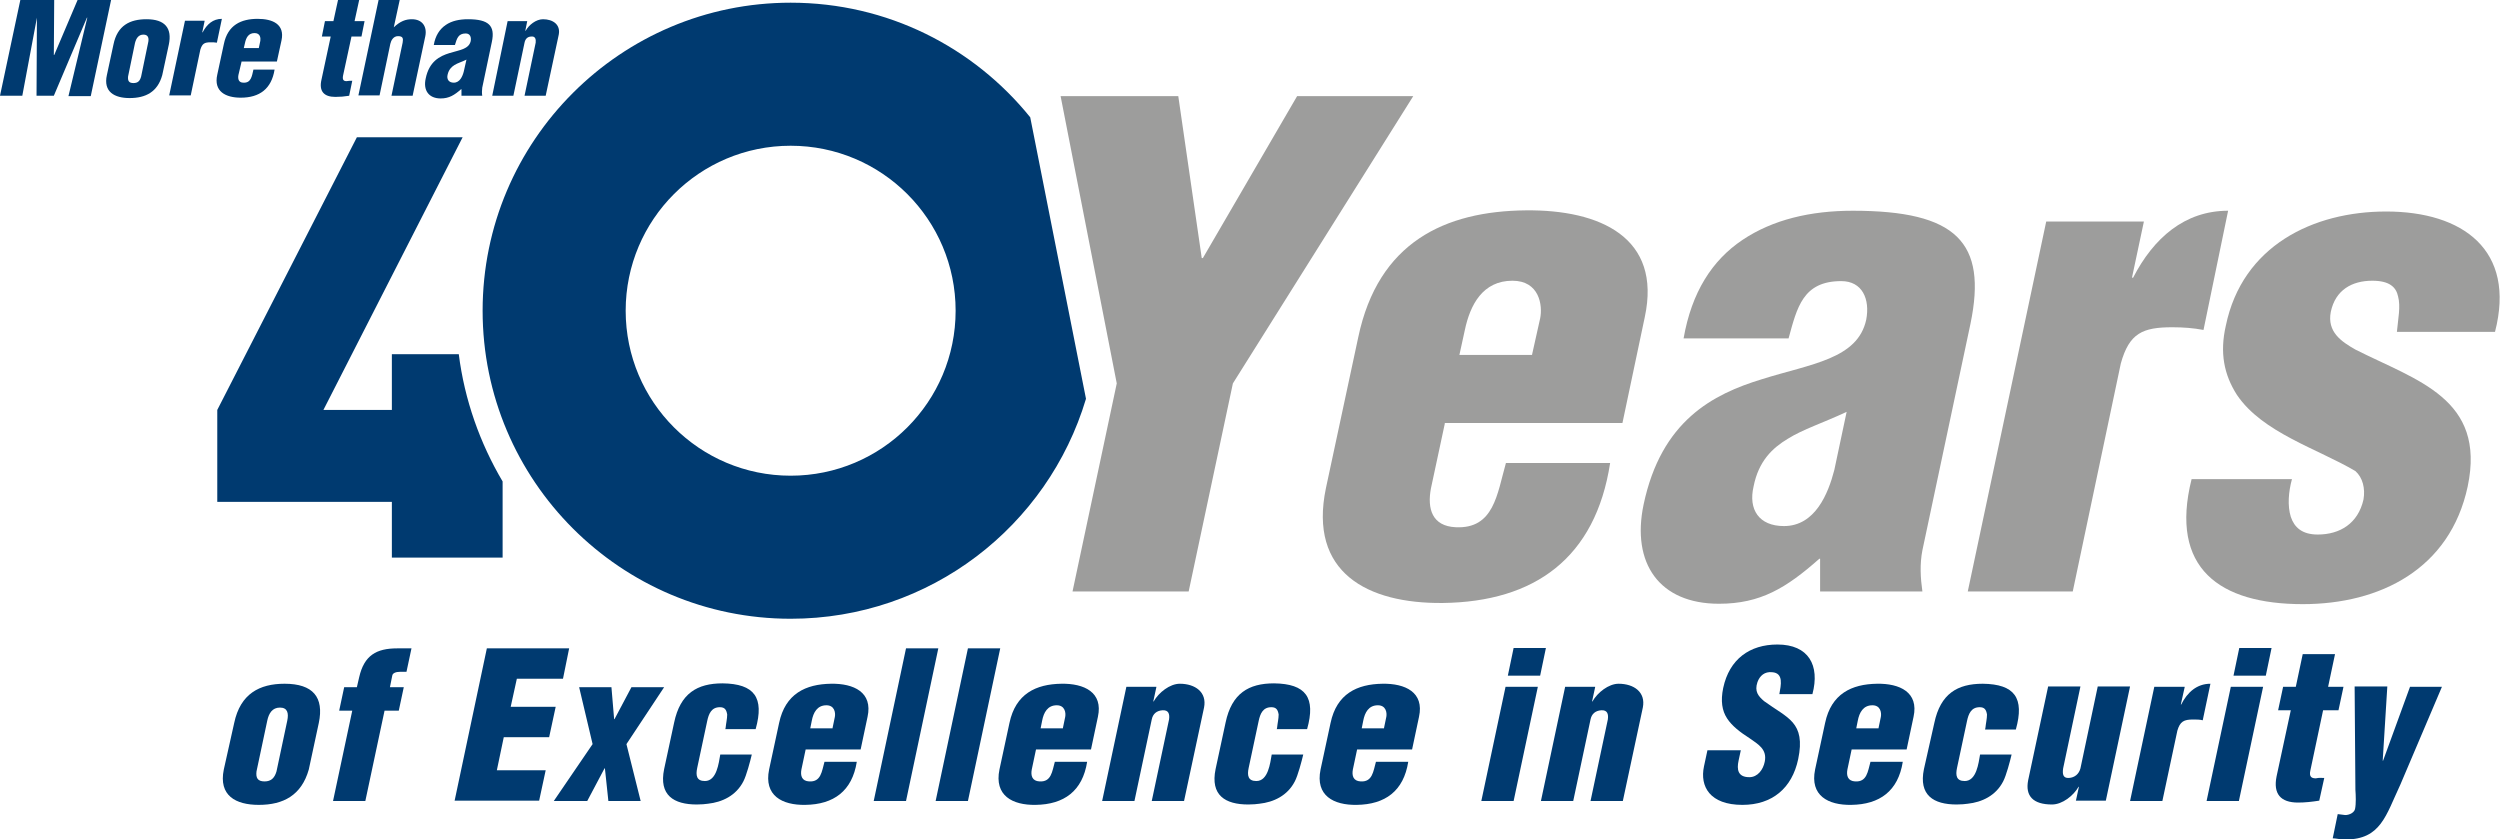 <svg xmlns="http://www.w3.org/2000/svg" xmlns:xlink="http://www.w3.org/1999/xlink" id="Capa_1" x="0px" y="0px" viewBox="0 0 650.1 218.3" style="enable-background:new 0 0 650.1 218.3;" xml:space="preserve"><style type="text/css">	.st0{fill:#003A70;}	.st1{fill:#9D9D9C;}</style><g>	<path class="st0" d="M119.3,92.1h-17.4v14.5H84.1l36.2-70.9H92.8l-36.3,70.9v23.9h45.4v14.5h28.8v-19.8  C124.8,115.2,120.8,104,119.3,92.1z"></path>	<g>		<g>			<path class="st0" d="M60.9,188c1.6-7.6,6.6-10.2,13.1-10.2c7.4,0,10.3,3.5,8.9,10.2l-2.6,12.1c-1.9,6.7-6.6,9.2-13,9.2    c-6,0-10.5-2.4-9.1-9.2L60.9,188z M66.7,200.6c-0.2,1.7,0.3,2.6,2.1,2.6c1.7,0,2.6-0.9,3.1-2.6l2.8-13.2c0.4-1.9,0.1-3.4-1.9-3.4    c-2,0-2.9,1.5-3.3,3.4L66.7,200.6z"></path>			<path class="st0" d="M91.6,184.8h-3.4l1.3-6.1h3.3l0.6-2.6c1.3-5.7,4.5-7.5,9.9-7.5h3.7l-1.3,6.1H104c-1,0-1.9,0.3-2,1l-0.6,3    h3.6l-1.3,6.1H100l-5,23.5h-8.4L91.6,184.8z"></path>			<path class="st0" d="M118.2,208.3l8.4-39.7H148l-1.6,7.9h-12l-1.6,7.3h11.7l-1.7,7.9H131l-1.8,8.6h12.7l-1.7,7.9H118.2z"></path>			<path class="st0" d="M172.7,178.7l-9.8,14.8l3.7,14.8h-8.4l-0.9-8.5h-0.1l-4.5,8.5H144l10.1-14.8l-3.5-14.8h8.4l0.7,8.3h0.1    l4.4-8.3H172.7z"></path>			<path class="st0" d="M188.6,189.7l0.1-0.5c0.1-1.1,0.4-2.3,0.4-3.4c-0.2-1.2-0.6-1.9-1.9-1.9c-2.2,0-2.9,1.7-3.3,3.6l-2.6,12.2    c-0.4,1.9-0.2,3.4,2,3.4c3.1,0,3.6-4.7,4-6.9h8.2c-0.4,1.7-1.4,5.5-2.2,7c-1.9,3.7-5.5,5.4-9.2,5.8c-0.8,0.1-1.6,0.2-2.9,0.2    c-6,0-9.9-2.4-8.5-9.2l2.6-12.1c1.6-7.6,6-10.2,12.6-10.2c8.3,0.1,10.9,3.7,8.6,11.9H188.6z"></path>			<path class="st0" d="M209.5,194.9l-1.1,5.2c-0.3,1.6,0.1,3,2,3.1c3.1,0.2,3.3-2.6,4-5.1h8.4c-1.2,7.6-6,11.1-13.4,11.2    c-6,0.1-10.8-2.4-9.4-9.2l2.6-12.1c1.6-7.6,6.9-10.1,13.5-10.2c5.9-0.1,10.9,2.2,9.5,8.6l-1.8,8.5H209.5z M216.5,189.3l0.6-2.9    c0.2-1.1-0.1-3-2.2-3c-2.4,0-3.4,1.9-3.8,4l-0.4,2H216.5z"></path>			<path class="st0" d="M227.2,208.3l8.4-39.7h8.4l-8.4,39.7H227.2z"></path>			<path class="st0" d="M243.3,208.3l8.4-39.7h8.4l-8.4,39.7H243.3z"></path>			<path class="st0" d="M269.4,194.9l-1.1,5.2c-0.3,1.6,0.1,3,2,3.1c3.1,0.2,3.3-2.6,4-5.1h8.4c-1.2,7.6-6,11.1-13.4,11.2    c-6,0.1-10.8-2.4-9.4-9.2l2.6-12.1c1.6-7.6,6.9-10.1,13.5-10.2c5.9-0.1,10.9,2.2,9.5,8.6l-1.8,8.5H269.4z M276.4,189.3l0.6-2.9    c0.2-1.1-0.1-3-2.2-3c-2.4,0-3.4,1.9-3.8,4l-0.4,2H276.4z"></path>			<path class="st0" d="M300.7,178.7l-0.8,3.7h0.1c1.3-2.3,4.2-4.6,6.8-4.6c4,0,7.1,2.2,6.3,6.2l-5.2,24.3h-8.4l4.5-21.2    c0.2-1.4-0.1-2.5-1.7-2.4c-1.5,0.1-2.5,0.9-2.8,2.4l-4.5,21.2h-8.4l6.3-29.7H300.7z"></path>			<path class="st0" d="M332,189.7l0.1-0.5c0.1-1.1,0.4-2.3,0.4-3.4c-0.2-1.2-0.6-1.9-1.9-1.9c-2.2,0-2.9,1.7-3.3,3.6l-2.6,12.2    c-0.4,1.9-0.2,3.4,2,3.4c3.1,0,3.6-4.7,4-6.9h8.2c-0.4,1.7-1.4,5.5-2.2,7c-1.9,3.7-5.5,5.4-9.2,5.8c-0.8,0.1-1.6,0.2-2.9,0.2    c-6,0-9.9-2.4-8.5-9.2l2.6-12.1c1.6-7.6,6-10.2,12.6-10.2c8.3,0.1,10.9,3.7,8.6,11.9H332z"></path>			<path class="st0" d="M352.9,194.9l-1.1,5.2c-0.3,1.6,0.1,3,2,3.1c3.1,0.2,3.3-2.6,4-5.1h8.4c-1.2,7.6-6,11.1-13.4,11.2    c-6,0.1-10.8-2.4-9.4-9.2l2.6-12.1c1.6-7.6,6.9-10.1,13.5-10.2c5.9-0.1,10.9,2.2,9.5,8.6l-1.8,8.5H352.9z M359.9,189.3l0.6-2.9    c0.2-1.1-0.1-3-2.2-3c-2.4,0-3.4,1.9-3.8,4l-0.4,2H359.9z"></path>			<path class="st0" d="M385.2,208.3l6.3-29.7h8.4l-6.3,29.7H385.2z M392.1,175.7l1.5-7.2h8.4l-1.5,7.2H392.1z"></path>			<path class="st0" d="M414.8,178.7l-0.8,3.7h0.1c1.3-2.3,4.2-4.6,6.8-4.6c4,0,7.1,2.2,6.3,6.2l-5.2,24.3h-8.4l4.5-21.2    c0.2-1.4-0.1-2.5-1.7-2.4c-1.5,0.1-2.5,0.9-2.8,2.4l-4.5,21.2h-8.4l6.3-29.7H414.8z"></path>			<path class="st0" d="M452.7,195l-0.6,2.8c-0.5,2.3-0.2,4.3,2.8,4.3c2.2,0,3.6-2,4-4c0.7-3.3-1.8-4.6-3.9-6.1    c-2.5-1.6-4.6-3.2-5.9-5.2c-1.3-2-1.7-4.5-1-7.9c1.6-7.5,6.9-11.3,14.1-11.3c8.1,0,11.1,5.4,9.1,12.9h-8.6    c0.4-2.3,1.2-5.5-1.9-5.7c-1.9-0.2-3.2,0.9-3.8,2.6c-0.8,2.4,0.2,3.6,1.7,4.9c3,2.2,5.8,3.6,7.5,5.6c1.7,2,2.4,4.7,1.4,9.5    c-1.6,7.6-6.8,11.9-14.5,11.9c-8.5,0-11.1-4.8-10-10l0.9-4.2H452.7z"></path>			<path class="st0" d="M481.5,194.9l-1.1,5.2c-0.3,1.6,0.1,3,2,3.1c3.1,0.2,3.3-2.6,4-5.1h8.4c-1.2,7.6-6,11.1-13.4,11.2    c-6,0.1-10.8-2.4-9.4-9.2l2.6-12.1c1.6-7.6,6.9-10.1,13.5-10.2c5.9-0.1,10.9,2.2,9.5,8.6l-1.8,8.5H481.5z M488.5,189.3l0.6-2.9    c0.2-1.1-0.1-3-2.2-3c-2.4,0-3.4,1.9-3.8,4l-0.4,2H488.5z"></path>			<path class="st0" d="M516.2,189.7l0.1-0.5c0.1-1.1,0.4-2.3,0.4-3.4c-0.2-1.2-0.6-1.9-1.9-1.9c-2.2,0-2.9,1.7-3.3,3.6l-2.6,12.2    c-0.4,1.9-0.2,3.4,2,3.4c3.1,0,3.6-4.7,4-6.9h8.2c-0.4,1.7-1.4,5.5-2.2,7c-1.9,3.7-5.5,5.4-9.2,5.8c-0.8,0.1-1.6,0.2-2.9,0.2    c-6,0-9.9-2.4-8.5-9.2L503,188c1.6-7.6,6-10.2,12.6-10.2c8.3,0.1,10.9,3.7,8.6,11.9H516.2z"></path>			<path class="st0" d="M539.8,208.3l0.8-3.7h-0.1c-1.3,2.3-4.2,4.6-6.9,4.6c-4.9,0-7-2.2-6.2-6.3l5.2-24.4h8.4l-4.5,21.3    c-0.2,1.4-0.1,2.6,1.5,2.5c1.5-0.1,2.6-1,3-2.5l4.5-21.3h8.4l-6.3,29.7H539.8z"></path>			<path class="st0" d="M568.1,178.7l-1,4.5h0.1c1.6-3.2,4.1-5.4,7.6-5.4l-2,9.5c-0.8-0.2-1.6-0.2-2.5-0.2c-2.4,0-3.4,0.5-4.1,2.9    l-3.9,18.3h-8.4l6.3-29.7H568.1z"></path>			<path class="st0" d="M573.8,208.3l6.3-29.7h8.4l-6.3,29.7H573.8z M580.8,175.7l1.5-7.2h8.4l-1.5,7.2H580.8z"></path>			<path class="st0" d="M592.4,184.7l1.3-6.1h3.3l1.8-8.5h8.4l-1.8,8.5h4l-1.3,6.1h-4l-3.3,15.6c-0.4,1.7,0.3,2.1,1.4,2.1    c1-0.2,1.3-0.1,2.2-0.1l-1.3,5.9c-1.9,0.3-3.7,0.5-5.5,0.5c-4.6,0-6.5-2.3-5.6-6.8l3.7-17.2H592.4z"></path>			<path class="st0" d="M619.6,197.8h0.1l7-19.2h8.3L624.2,204c-3.8,8.1-5.1,14.3-14.3,14.3c-1.5,0-2.4-0.3-3.3-0.3l1.3-6.3    c0.5,0.1,1.1,0.1,1.6,0.2c0.8,0.2,2.6-0.3,2.9-1.5c0.3-1.4,0.2-3.7,0.1-5l-0.2-26.9h8.5L619.6,197.8z"></path>		</g>	</g>	<g>		<g>			<path class="st0" d="M0,24.9L5.5-1h8.6L14,14.3h0.1L20.6-1h8.5l-5.5,26h-5.8l4.9-20.4h-0.1L14,24.9H9.5L9.6,4.6H9.6L5.8,24.9H0z"></path>			<path class="st0" d="M29.5,11.6c1-5,4.3-6.6,8.6-6.6c4.8,0,6.7,2.3,5.8,6.6l-1.7,7.9c-1.2,4.4-4.3,6-8.5,6c-3.9,0-6.9-1.6-5.9-6    L29.5,11.6z M33.3,19.9c-0.1,1.1,0.2,1.7,1.4,1.7s1.7-0.6,2-1.7l1.8-8.7C38.8,10,38.6,9,37.3,9c-1.3,0-1.9,1-2.2,2.2L33.3,19.9z"></path>			<path class="st0" d="M53.2,5.5l-0.6,2.9h0.1c1.1-2.1,2.7-3.5,5-3.5l-1.3,6.2c-0.5-0.1-1.1-0.1-1.6-0.1c-1.6,0-2.2,0.3-2.7,1.9    l-2.5,11.9H44l4.1-19.4H53.2z"></path>			<path class="st0" d="M62.8,16.1L62,19.5c-0.2,1.1,0.1,2,1.3,2c2,0.1,2.2-1.7,2.6-3.4h5.5c-0.8,5-3.9,7.3-8.8,7.3    c-3.9,0-7.1-1.6-6.1-6l1.7-7.9c1-5,4.5-6.6,8.8-6.6c3.9,0,7.1,1.4,6.2,5.6l-1.2,5.5H62.8z M67.3,12.5l0.4-1.9c0.1-0.7,0-2-1.5-2    c-1.6,0-2.2,1.2-2.5,2.6l-0.3,1.3H67.3z"></path>			<path class="st0" d="M83.7,9.5l0.8-4h2.2L87.9,0h5.5l-1.2,5.5h2.6l-0.8,4h-2.6l-2.2,10.2c-0.2,1.1,0.2,1.4,0.9,1.4    C90.8,21,91,21,91.6,21l-0.8,3.9c-1.2,0.2-2.4,0.3-3.6,0.3c-3,0-4.3-1.5-3.6-4.5l2.4-11.2H83.7z"></path>			<path class="st0" d="M102.4,7.1L102.4,7.1c1.7-1.6,3.1-2.1,4.7-2.1c2.7,0,4,1.9,3.5,4.4l-3.3,15.5h-5.5l2.9-13.8    c0.2-1.1,0.1-1.7-1.2-1.7c-1.2,0-1.8,1.1-2,2l-2.8,13.4h-5.5l5.5-26h5.5L102.4,7.1z"></path>			<path class="st0" d="M119.9,23.2c-1.7,1.5-3.1,2.4-5.3,2.4c-3.1,0-4.6-2.1-3.9-5.2c0.9-4.4,3.6-5.8,6.2-6.6c2.6-0.8,5-1,5.5-3.1    c0.2-1.1-0.2-2-1.3-2c-2,0-2.3,1.4-2.8,3h-5.5c0.4-2.4,1.5-4.1,3.1-5.2c1.6-1.1,3.6-1.5,5.8-1.5c5.4,0,7.1,1.7,6.2,5.9l-2.5,11.9    c-0.1,0.7-0.1,1.5,0,2.1h-5.4V23.2z M121.3,15.5c-1.2,0.6-2.3,0.9-3.1,1.4c-0.8,0.5-1.5,1.2-1.8,2.5c-0.3,1.2,0.3,2.1,1.6,2.1    c1.6,0,2.3-1.7,2.6-2.9L121.3,15.5z"></path>			<path class="st0" d="M137.1,5.5L136.6,8h0.1c0.8-1.5,2.7-3,4.5-3c2.6,0,4.6,1.4,4.1,4l-3.4,15.9h-5.5l2.9-13.8    c0.1-0.9-0.1-1.7-1.1-1.6c-1,0-1.6,0.6-1.8,1.6l-2.9,13.8h-5.5L132,5.5H137.1z"></path>		</g>	</g>	<g>		<path class="st1" d="M312.5,67.1h0.3L337.3,25h30.2l-46.9,74.7l-11.5,54.1h-30.2l11.5-54.1L275.8,25h30.6L312.5,67.1z"></path>		<path class="st1" d="M375.7,110.2l-3.6,16.8c-1,5.3,0.3,9.8,6.4,10.1c10,0.5,10.8-8.6,13.1-16.7h27.1   c-3.8,24.7-19.6,36.1-43.5,36.4c-19.6,0.2-35-7.9-30.4-29.9l8.4-39.2c5.2-24.7,22.5-32.8,43.6-33c19.2-0.2,35.4,7,30.9,27.8   l-5.8,27.5H375.7z M398.4,92.2l2.1-9.4c0.7-3.4-0.2-9.8-7.2-9.8c-7.7,0-11,6.2-12.4,12.9l-1.4,6.4H398.4z"></path>		<path class="st1" d="M473.1,145.3c-8.6,7.6-15.3,11.7-26.1,11.7c-15.5,0-22.8-10.5-19.6-25.8c4.6-21.8,18-28.7,30.8-32.6   c12.7-4,24.9-5.2,27.1-15.5c1-5.3-1-10-6.5-10c-10,0-11.5,6.9-13.7,14.9h-27.3c2.1-12,7.4-20.3,15.3-25.6   c7.9-5.3,17.7-7.6,28.7-7.6c27,0,35,8.2,30.6,29.4l-12.5,58.9c-0.7,3.6-0.5,7.2,0,10.7h-26.6V145.3z M480.2,107.1   c-6.2,2.9-11.3,4.5-15.3,7c-4,2.4-7.6,5.8-8.9,12.4c-1.4,6,1.4,10.3,7.9,10.3c8.1,0,11.5-8.4,13.1-14.6L480.2,107.1z"></path>		<path class="st1" d="M557.5,57.6l-3.1,14.6h0.3c5.3-10.3,13.4-17.4,24.7-17.4L573,85.8c-2.6-0.5-5.3-0.7-8.1-0.7   c-7.7,0-11.2,1.5-13.4,9.4l-12.5,59.3h-27.3l20.4-96.2H557.5z"></path>		<path class="st1" d="M623.3,86.2c0.3-3.3,1-6.5,0.3-9.1c-0.5-2.4-2.2-4.1-6.7-4.1c-5.3,0-9.6,2.4-10.8,8.1c-1,5.2,2.7,7.7,6.4,9.8   c16,8.1,34,12.7,29.2,35.6c-4.6,21.5-22.8,30.6-42.9,30.6c-21.6,0-34.7-9.3-28.9-32.5H596c-0.9,3.3-1.2,6.9-0.3,9.8   c0.9,2.7,2.9,4.6,7,4.6c5.8,0,10.5-2.9,11.9-9.1c0.5-2.9-0.2-5.7-2.1-7.4c-9.8-5.8-24.2-10-30.8-19.8c-3.4-5.3-4.5-11-2.9-18   c4.3-20.8,22.7-29.7,41.7-29.7c19.9,0,33.8,10,28.3,31.3H623.3z"></path>	</g>	<path class="st0" d="M267.9,30.5c-14.7-18.2-37.1-29.8-62.3-29.8c-44.2,0-80.1,35.9-80.1,80.1s35.9,80.1,80.1,80.1  c36.3,0,66.9-24.1,76.8-57.2L267.9,30.5z M205.6,123.7c-23.7,0-42.9-19.2-42.9-42.9s19.2-42.9,42.9-42.9s42.9,19.2,42.9,42.9  S229.3,123.7,205.6,123.7z"></path></g></svg>